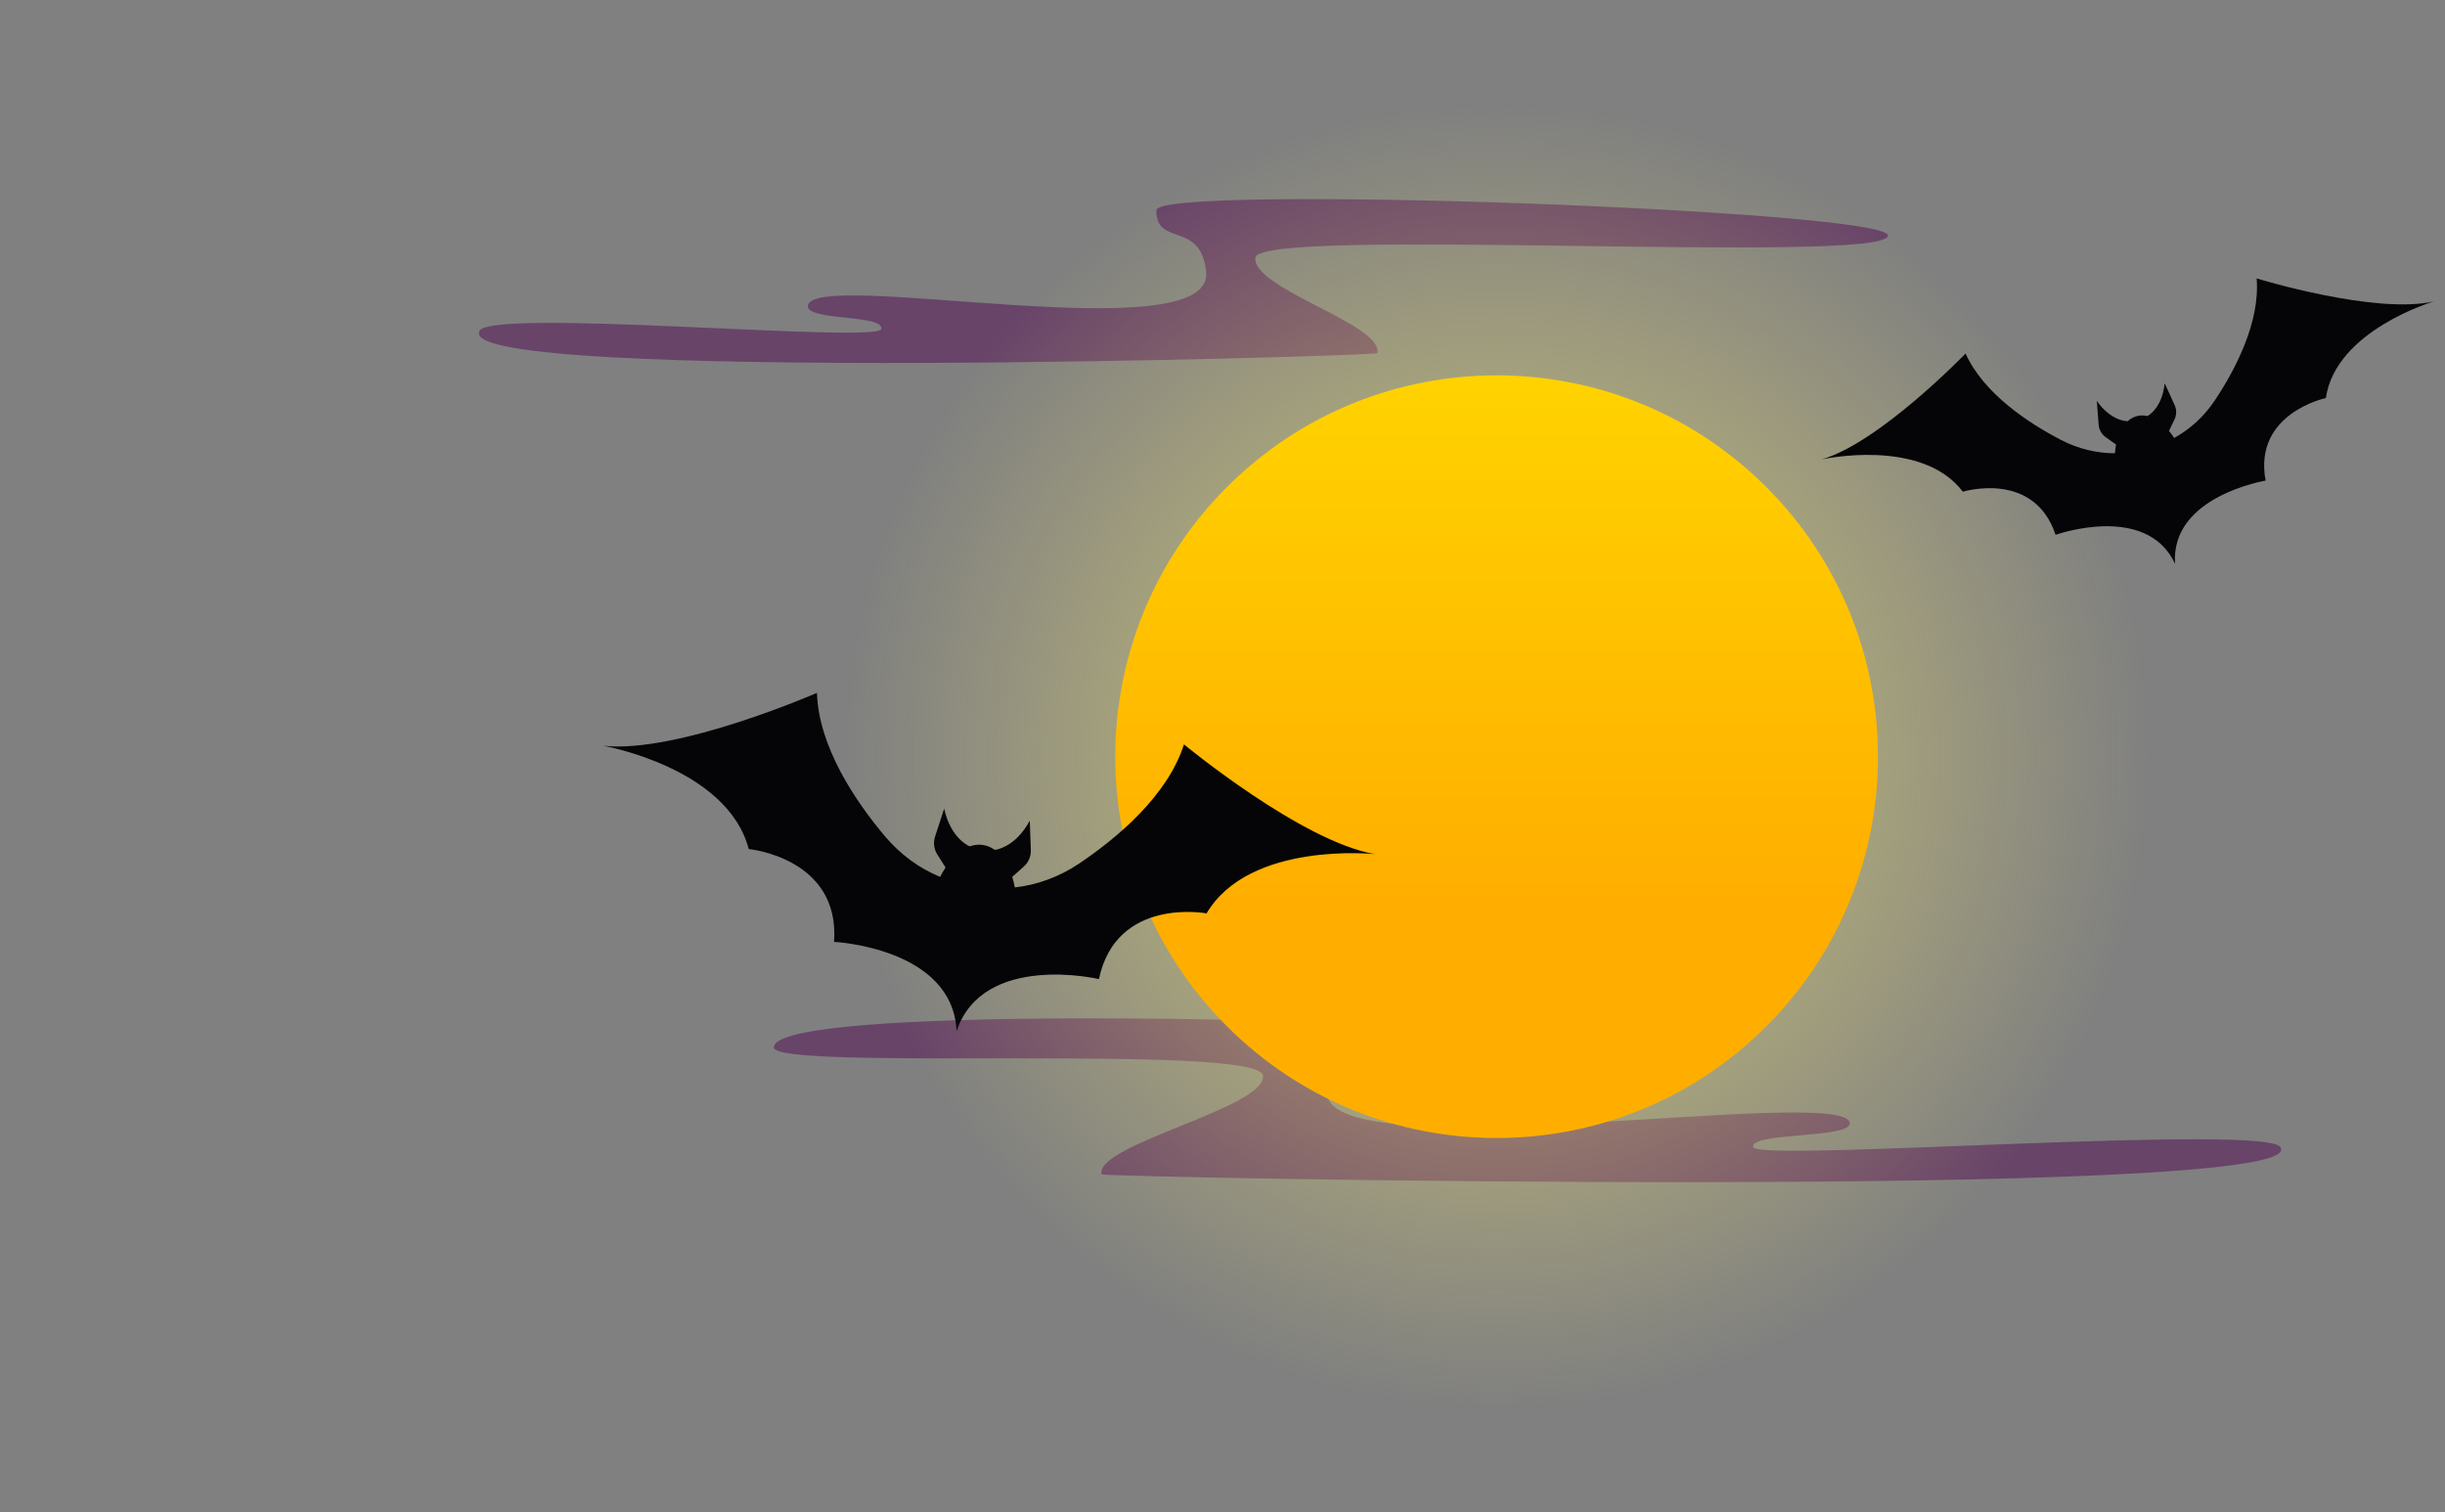 <svg width="97" height="60" viewBox="0 0 97 60" fill="none" xmlns="http://www.w3.org/2000/svg">
<rect x="0" y="0" width="97" height="60" fill="#808080" stroke="none"/>
<path d="M43.706 46.589C43.419 45.404 50.257 43.949 50.106 42.669C49.955 41.389 30.72 42.504 30.701 41.556C30.666 39.821 54.22 40.495 54.594 40.709C54.709 42.728 52.952 41.132 52.661 43.249C52.21 46.53 73.141 43.012 73.384 44.544C73.485 45.178 69.394 44.907 69.554 45.512C69.714 46.116 90.461 44.523 90.489 45.555C91.347 47.639 43.735 46.711 43.706 46.589Z" fill="#684469"/>
<path d="M54.645 14.011C54.874 12.856 49.678 11.465 49.804 10.22C49.931 8.974 74.871 10.517 74.9 9.345C74.925 8.334 45.784 7.278 45.875 8.346C45.868 9.812 47.649 8.734 47.852 10.793C48.166 13.983 32.25 10.635 32.051 12.126C31.969 12.743 35.088 12.465 34.961 13.054C34.833 13.643 19.04 12.166 19.009 13.171C18.336 15.202 54.622 14.13 54.645 14.011Z" fill="#684469"/>
<path d="M41.013 48.385C30.859 38.231 30.859 21.769 41.013 11.615C51.166 1.462 67.628 1.462 77.782 11.615C87.935 21.769 87.935 38.231 77.782 48.385C67.628 58.538 51.166 58.538 41.013 48.385Z" fill="url(#paint0_radial_10615_11831)"/>
<path d="M48.678 40.718C42.769 34.809 42.769 25.23 48.678 19.322C54.586 13.414 64.165 13.414 70.073 19.322C75.982 25.23 75.982 34.809 70.073 40.718C64.165 46.626 54.586 46.626 48.678 40.718Z" fill="url(#paint1_linear_10615_11831)"/>
<path d="M46.971 29.534C46.313 31.584 44.306 33.254 42.817 34.256C42.029 34.786 41.156 35.106 40.261 35.206C40.234 35.06 40.2 34.92 40.159 34.788L40.619 34.377C40.803 34.212 40.905 33.974 40.896 33.727L40.854 32.558C40.268 33.647 39.467 33.717 39.467 33.717C39.321 33.613 39.161 33.545 38.988 33.521C38.815 33.497 38.641 33.518 38.472 33.577C38.472 33.577 37.722 33.289 37.458 32.081L37.096 33.192C37.02 33.428 37.051 33.685 37.183 33.894L37.513 34.415C37.437 34.531 37.365 34.656 37.299 34.789C36.466 34.446 35.715 33.897 35.103 33.171C33.948 31.798 32.478 29.639 32.411 27.488C32.411 27.488 26.867 29.91 23.928 29.585C23.928 29.585 28.858 30.446 29.704 33.684C29.704 33.684 33.331 34.024 33.09 37.367C33.09 37.367 37.803 37.596 37.95 40.907C39.004 37.765 43.598 38.843 43.598 38.843C44.288 35.563 47.867 36.236 47.867 36.236C49.573 33.355 54.549 33.886 54.549 33.886C51.634 33.388 46.972 29.532 46.972 29.532L46.971 29.534Z" fill="#050508"/>
<path d="M89.527 11.046C89.669 12.786 88.682 14.66 87.877 15.872C87.451 16.513 86.895 17.024 86.255 17.376C86.19 17.275 86.121 17.181 86.05 17.094L86.267 16.644C86.355 16.463 86.357 16.253 86.273 16.07L85.879 15.208C85.778 16.205 85.198 16.506 85.198 16.506C85.057 16.473 84.916 16.473 84.778 16.508C84.641 16.543 84.518 16.613 84.41 16.71C84.41 16.71 83.758 16.726 83.186 15.903L83.259 16.848C83.274 17.048 83.378 17.23 83.541 17.346L83.95 17.636C83.929 17.746 83.914 17.862 83.906 17.982C83.175 17.983 82.442 17.805 81.759 17.45C80.468 16.778 78.698 15.616 77.98 14.025C77.98 14.025 74.575 17.558 72.272 18.225C72.272 18.225 76.234 17.343 77.872 19.508C77.872 19.508 80.694 18.638 81.55 21.218C81.55 21.218 85.153 19.929 86.29 22.365C86.106 19.683 89.883 19.068 89.883 19.068C89.384 16.396 92.274 15.791 92.274 15.791C92.66 13.104 96.554 11.959 96.554 11.959C94.215 12.49 89.526 11.045 89.526 11.045L89.527 11.046Z" fill="#050508"/>
<defs>
<radialGradient id="paint0_radial_10615_11831" cx="0" cy="0" r="1" gradientUnits="userSpaceOnUse" gradientTransform="translate(59.397 30) rotate(90) scale(26 26)">
<stop stop-color="#FBEF75" stop-opacity="0.9"/>
<stop offset="0.424" stop-color="#FBEF75" stop-opacity="0.4"/>
<stop offset="1" stop-color="#FBEF75" stop-opacity="0"/>
</radialGradient>
<linearGradient id="paint1_linear_10615_11831" x1="59.697" y1="35.887" x2="59.697" y2="-4.231" gradientUnits="userSpaceOnUse">
<stop stop-color="#FFAE00"/>
<stop offset="1" stop-color="#FFF400"/>
</linearGradient>
</defs>
</svg>
